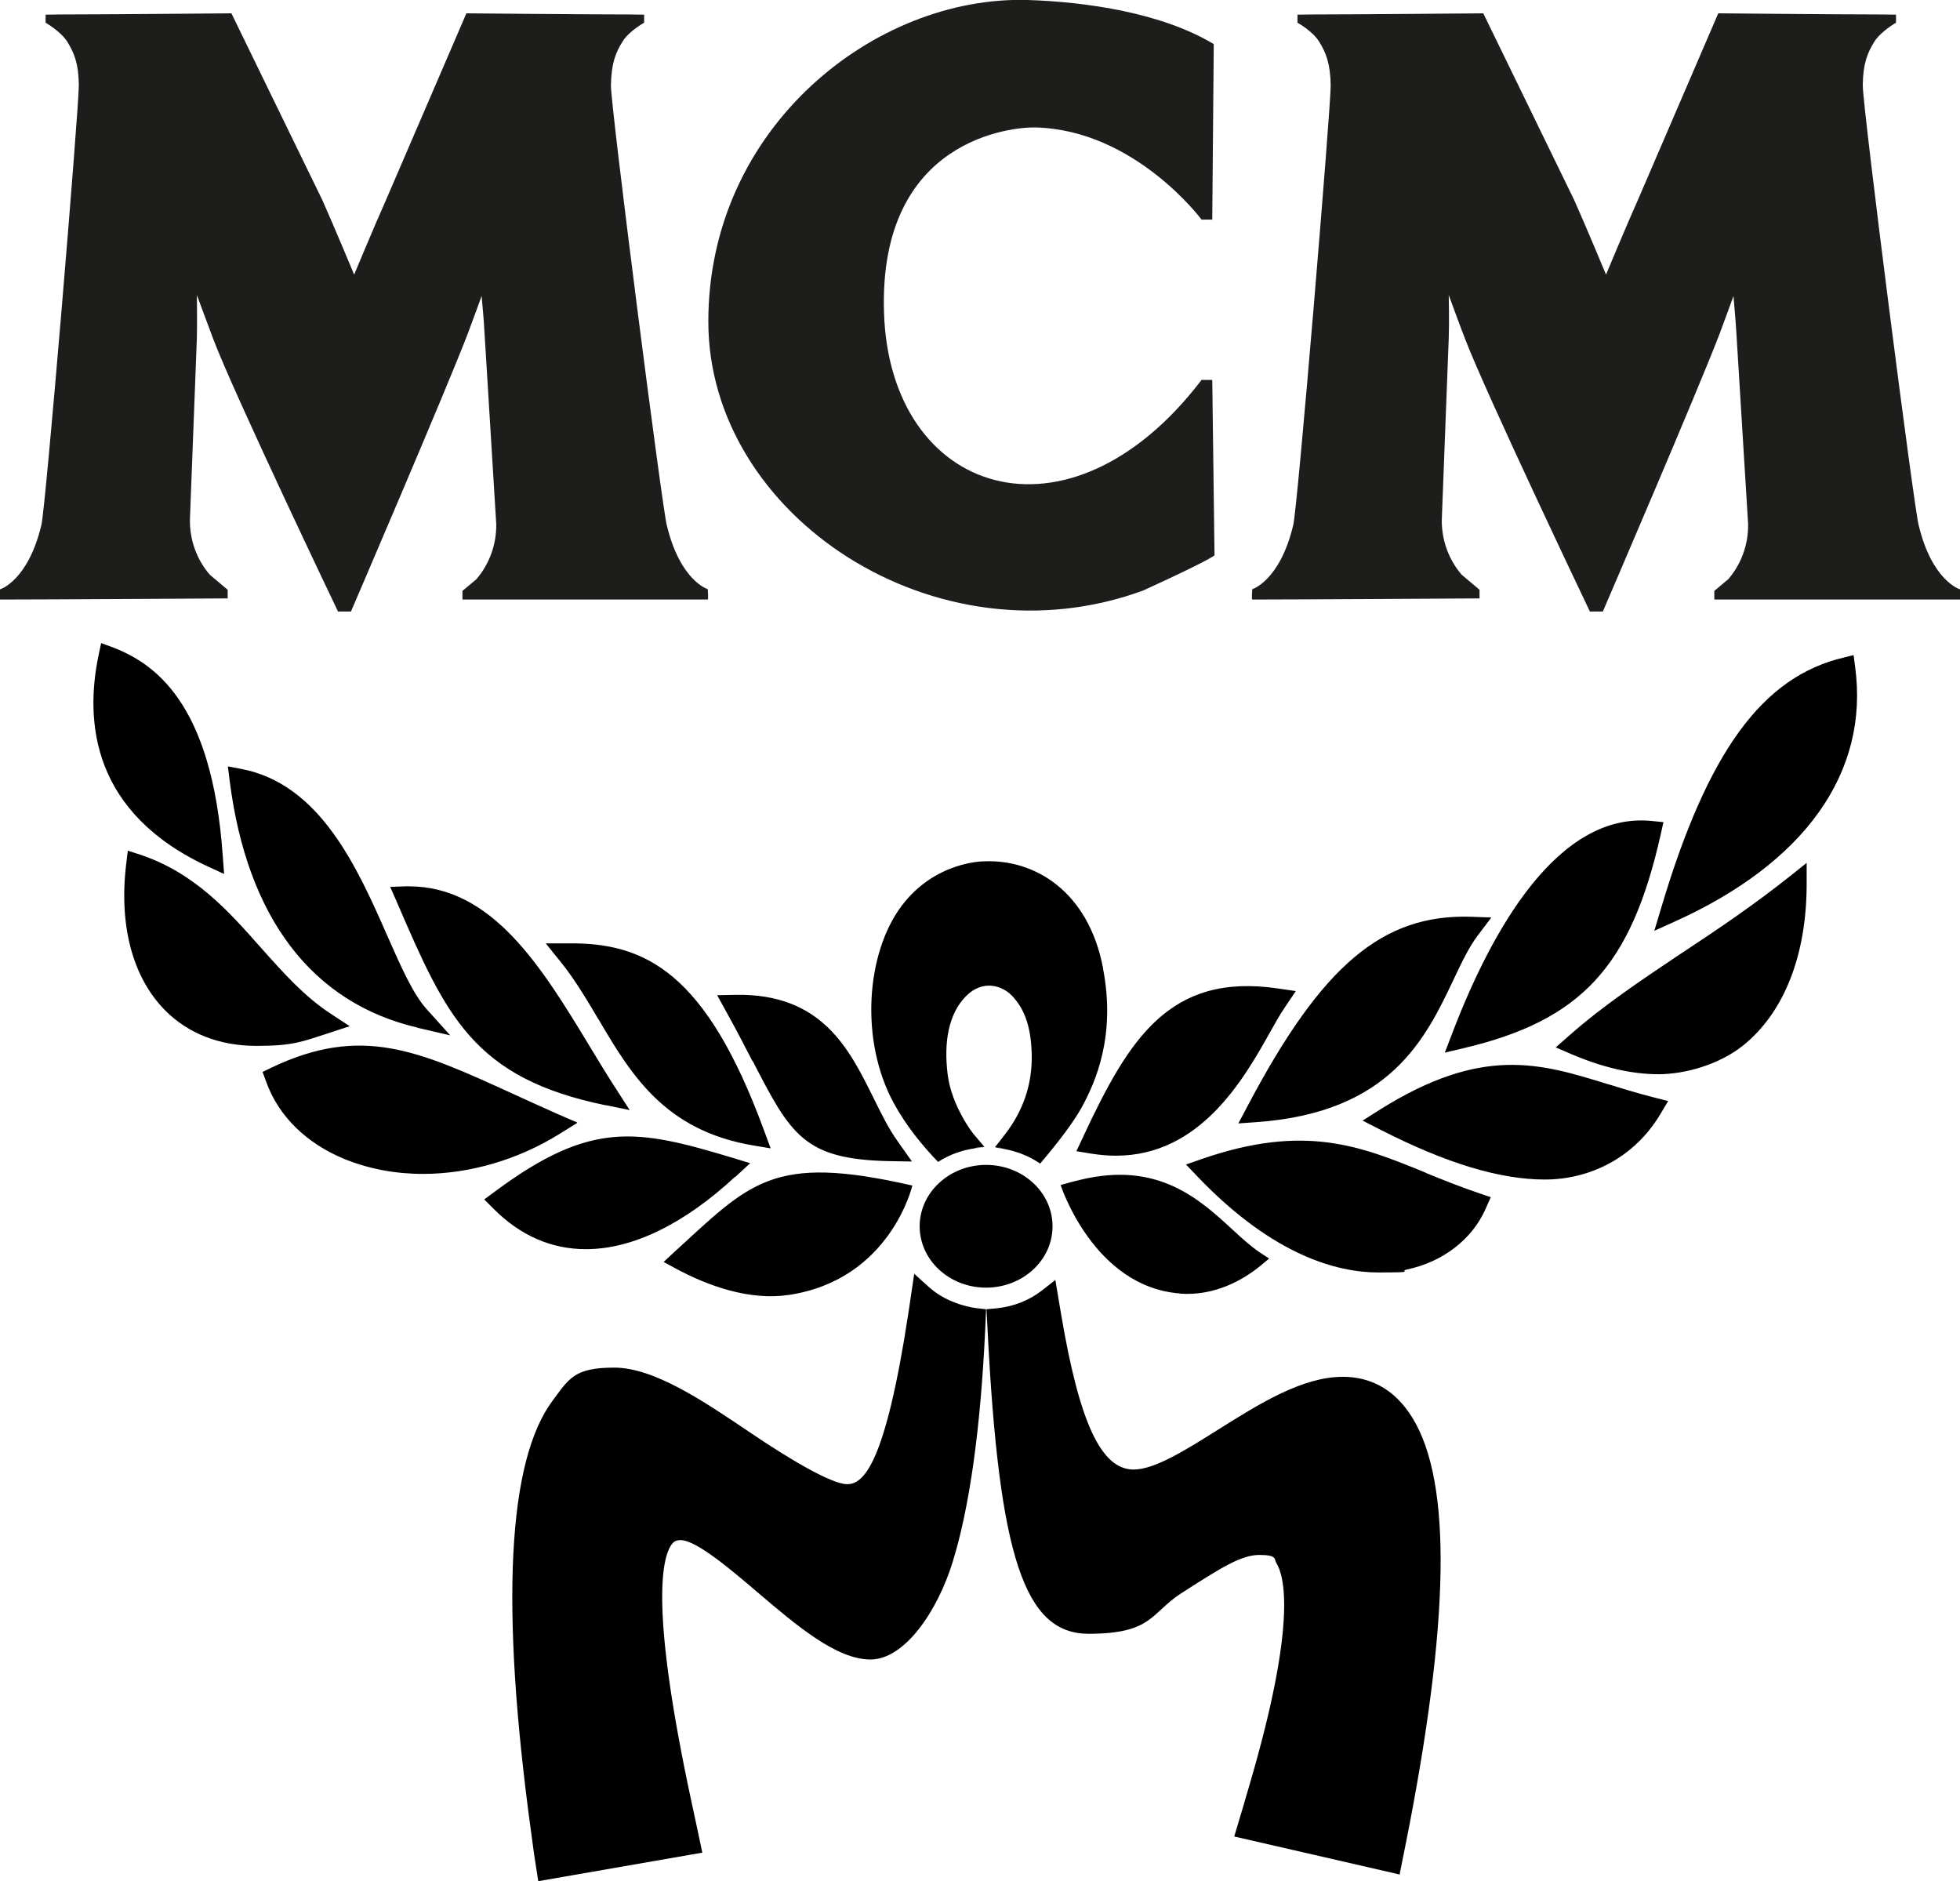<?xml version="1.0" encoding="UTF-8"?>
<svg id="Ebene_1" data-name="Ebene 1" xmlns="http://www.w3.org/2000/svg" version="1.1" viewBox="0 0 1044.3 1002.2">
  <defs>
    <style>
      .cls-1 {
        fill: #1d1d1b;
      }

      .cls-1, .cls-2 {
        stroke-width: 0px;
      }

      .cls-2 {
        fill: #000;
        fill-rule: evenodd;
      }
    </style>
  </defs>
  <path class="cls-2" d="M515.1,695.9c-.6-.1-1.2-.3-1.9-.5-1.3-.3-2.5-.7-3.7-1.2-5.7-2-10.7-5-15-8.9l-7.4-6.7-3.1,20.9c-12.3,80.8-23.9,91.2-32.6,91.2s-32.5-14.5-51.4-27.3c-25.3-17.1-51.5-34.8-72.8-34.8s-24,5.9-32.7,17.5c-24.1,32.2-28,109.4-11.6,229.4l1.7,12.6,2.2,14.1,87.4-15.2-3-14.2-2.9-13.5c-21.6-100.5-15.9-128.5-10.6-136.3,1.1-1.5,2.2-2.5,4.9-2.5,8.3,0,26.4,15.3,40.9,27.7,20.7,17.6,42.1,35.9,60.3,35.9s35.7-25.7,43.8-52c9-29.1,14.8-70.6,17.3-123.3l.5-11.3-5.3-.6c-1.6-.2-3.1-.5-5.2-1ZM715.5,733.5c-21.7,0-44.4,14.3-66.4,28.1-17.5,11-33.9,21.3-45.1,21.3-17.3,0-28.9-24.9-38.7-83.1l-3-17.9-7,5.5c-6.9,5.4-15.3,8.7-24.3,9.6l-5.4.5.6,11.3c6.1,120.8,19.7,161.6,53.8,161.6s33-11,49.4-21.6l1.4-.9c19.7-12.6,30.5-19.5,40.2-19.5s7.8,2.3,9.1,4.4c4.1,6.6,11.1,31.2-14.1,117.2l-4,13.7-4.4,14.7,86.2,19.8,1.9.5,3-15,2.4-12.2c22.1-115.4,22-187.1-.5-219.1-8.8-12.6-20.7-18.9-35.2-18.9ZM523.8,611.2l-.2-.2c-1.7.2-3.3.4-4.9.8M531,611.3c1.5.1,2.9.4,4.4.7-1.4-.4-2.8-.6-4.2-.8,0,0,0,0-.1.1ZM587.7,515.7c-7.8-40.8-36.4-58.2-63.8-56.8,0,0-25.7,0-43.5,23.7-18.9,25.1-22.4,71.5-4.3,104.9,6.5,12,15.2,22.7,23.7,31.5,1.6-1,3.3-2,5-2.8.5-.2,1-.4,1.5-.7,1.1-.5,2.2-.9,3.3-1.3,1.1-.4,2.2-.7,3.4-1.1.8-.2,1.7-.5,2.5-.6,1.1-.2,2.1-.5,3.2-.6,1.7-.2,3.4-.5,5.1-.6l-.2-.2c.3,0,.6-.1.9-.1l-6-7.1s-11.5-14.5-13.6-31.6c-2.1-17.2.5-32.1,9.7-41.5,9.2-9.4,19.9-5.6,25.1.2,5.2,5.8,9.6,14.1,10,30.6.4,16.5-4.8,30.3-13.9,42.3-2.6,3.4-4.4,5.7-5.7,7.3.4,0,.7.1,1,.2,0,0,0,0-.1.1,1.5.1,2.9.4,4.4.7,1.2.2,2.4.5,3.6.8.5.1,1.1.3,1.6.5,1.4.4,2.8.8,4.1,1.4,1.3.5,2.5,1,3.7,1.6.3.1.6.3.8.4,1.7.9,3.4,1.9,5,3,8.5-10,17.2-21.1,22-29.7,7.6-13.8,18.4-38.4,11.5-74.2ZM490,653.3c0,18.1,15.9,32.7,35.4,32.7s35.4-14.6,35.4-32.7-15.9-32.7-35.4-32.7-35.4,14.7-35.4,32.7ZM111.8,462.1l7.6,3.5-.7-9.4c-5.7-82.4-36.8-103.2-59.6-111.7l-5.2-1.9-1.3,6.1c-7.6,35.9-3.6,84.8,59.2,113.4ZM186.3,546.7l-10.5-6.9c-13.9-9.2-24.9-21.6-36.6-34.7-17.6-19.9-35.8-40.5-65.5-50.1l-5.6-1.8-.8,6.6c-4.1,33.1,3.3,61,20.8,78.6,12.3,12.3,29,18.8,48.6,18.8s24.4-2.3,38.1-6.7l11.6-3.8ZM391.8,627l7.9-7.3-9.8-3c-50.4-15.1-74.8-20.1-126.2,18.1l-5.7,4.2,5.1,5.1c14.2,14.2,30.7,21.4,49.1,21.4,24.8,0,52.2-13.3,79.5-38.6ZM222.7,547.6l17.2,4-12.6-14c-7.2-8-13.6-22.4-21-39.2-15.9-36.1-35.7-80.9-78-88.8l-6.9-1.3,1,7.9c9.3,72.8,43.9,118.2,100.2,131.3ZM307.5,598l-10.4-4.5c-8.5-3.8-16.5-7.4-24.1-10.9-50.1-22.9-80.4-36.7-128.4-13.8l-4.7,2.3,2,5.4c6.5,18.1,21.4,32.7,41.7,41,12.8,5.2,26.9,7.9,41.8,7.9,24.7,0,50.4-7.5,72.4-21.1l9.8-6.1ZM577.3,605.3l-3.8,8,7.9,1.3c4.5.7,8.9,1.1,13.2,1.1,45,0,68.2-41,82.1-65.8,2.9-5.2,5.4-9.6,7.8-13.1l5.9-8.8-9.6-1.4c-57.9-8.5-79.4,27.2-103.5,78.6ZM659.9,598.5l9.8-.7c71.1-5.1,89.9-44.5,104.9-76.2,4.2-8.9,8.2-17.3,12.9-23.4l7.1-9.4-10.9-.4c-47-1.4-79.3,25.7-118.8,100.5l-5.1,9.6ZM769.8,560.8l9.7-2.3c63-14.8,89.5-43.5,105.3-113.8l1.5-6.7-6-.6c-50.3-5.3-85.7,58.5-106.5,113l-4,10.4ZM401,565.2h0c20.3,39.3,27.2,52.5,73,53.4l11.9.2-7.5-10.6c-4.9-6.8-8.8-14.8-13-23.3-12.9-26-27.4-55.7-73.4-54.9l-9.9.2,5.3,9.6c5.3,9.6,9.7,18.1,13.5,25.5ZM322.9,588.8l12.6,2.6-7.6-11.8c-4.7-7.3-9.4-15-13.9-22.5-25.3-41.7-51.6-84.9-96.1-84.9s-1.3,0-2,0l-8,.3,3.6,8.2c26.1,60.4,40.5,93.7,111.5,108.2ZM318.7,542.7h0c17.3,29.4,35.2,59.7,83,67.6l8.9,1.5-3.5-9.5c-30.8-83.9-63-100.4-104.8-99.7h-11.5c0,.1,7.9,9.8,7.9,9.8,7.5,9.3,13.9,20.1,20,30.4ZM856.7,577.6c-35.9-11.1-66.8-20.8-121.7,13.7l-9,5.7,9.4,4.8c35,17.9,63.7,26.6,87.7,26.6s47.6-11.6,61.4-34.6l4.3-7.2-7.4-1.9c-8.7-2.2-16.8-4.7-24.6-7.1ZM895.9,507.9h-.1c-21.3,14.3-41.5,27.7-59.6,43.7l-7.3,6.4,8.6,3.7c16.4,7,32,10.6,46.1,10.6s32.3-5.1,45-15.2c21.9-17.5,34-48.1,34-86.2v-11.2l-8,6.4c-20.3,16.2-39.7,29.2-58.6,41.7ZM881.4,495.9l10.2-4.6c70.1-31.4,104.5-79.8,96.8-136.2l-.8-6.1-5.2,1.3c-43.4,10.2-72.6,50.2-97.4,133.7l-3.6,12ZM759.5,624.7c-34.5-14.1-64.2-26.2-119-7.3l-8.6,3,6.7,7c40.1,41.7,74.1,50.5,95.7,50.5s10.5-.5,15.4-1.6c19.1-4,34.7-16.1,41.8-32.2l2.8-6.3-5.9-2c-10.4-3.5-19.8-7.3-28.9-11ZM420.1,689.9c-20.4,3-42.4-4.4-61.2-14.7l-5.3-2.9,4.6-4.3c41.6-37.9,52.7-53.6,127.9-36.4,0,0-11.6,50.2-65.9,58.3ZM628.8,689.2c18.5,1.3,33.5-7.3,42.7-14.8l4.7-3.9-5-3.3c-4.8-3.2-9.6-7.6-14.7-12.3-17.6-16.2-39.6-36.3-80.7-26.4l-5.3,1.3-2.7.8-2.7.7s17.5,54.4,63.7,57.8Z"/>
  <path class="cls-1" d="M180.1,325.8s-55.3-115.6-66.6-145.5c-2.1-5.6-8.6-23.1-8.6-23.1,0,0,.2,15,0,22.8l-3.7,96.7c-.2,10.9,3.6,21.4,10.6,29.5l9.5,8v4.6s-97.6.6-121.1.6,0-5.5,0-5.5c0,0,14.7-4.5,21.8-34,2.2-6.9,20.1-222.8,20-234.5-.1-11.7-2.6-17.4-6.1-23.1-3.5-5.6-11.6-10.2-11.6-10.2v-4.3s7.8-.1,8.7-.1c21,0,90.3-.6,90.3-.6l48.5,99.6c6,13.4,16.9,39.6,16.9,39.6,0,0,10.9-26.2,16.9-39.6L248.5,7.1s64.9.6,86,.6c1,0,8.7.1,8.7.1v4.3s-8.2,4.5-11.6,10.2c-3.5,5.6-5.9,11.4-6.1,23.1-.1,11.7,27.6,227.5,29.8,234.5,7.1,29.6,21.8,34,21.8,34,0,0,.4,5.5,0,5.5-23.5,0-130.7,0-130.7,0v-4.6s7.4-6.2,7.4-6.2c7-8.1,10.8-18.7,10.6-29.5l-6.3-102.6c-.2-5.2-1.5-18.8-1.5-18.8,0,0-4.2,11.7-7.3,19.9-11.4,29.8-62.3,148.2-62.3,148.2h-7ZM645.9,117l.8-93.5C619.2,6.9,579,1,547.6,0c-81.1-2.4-170.2,67.5-170.2,171.3s121.6,183.7,231.7,143.3c37.2-17,38-18.8,38-18.8l-1.2-93.4h-5.7c-70.9,93-166.2,61.3-169.2-36-2.9-92.8,68.8-98.8,80.7-98.5,53,1.3,88.5,49.1,88.5,49.1h5.7ZM854,325.8s50.9-118.3,62.3-148.2c3.1-8.2,7.3-19.9,7.3-19.9,0,0,1.2,13.6,1.5,18.8l6.3,102.6c.2,10.9-3.6,21.4-10.6,29.5l-7.4,6.2v4.6s107.2,0,130.7,0,0-5.5,0-5.5c0,0-14.7-4.5-21.8-34-2.2-6.9-29.9-222.8-29.8-234.5.1-11.7,2.6-17.4,6.1-23.1,3.5-5.6,11.6-10.2,11.6-10.2v-4.3s-7.8-.1-8.7-.1c-21,0-86-.6-86-.6l-42.9,99.6c-6,13.4-16.9,39.6-16.9,39.6,0,0-10.9-26.2-16.9-39.6l-48.5-99.6s-69.2.6-90.3.6c-1,0-8.7.1-8.7.1v4.3s8.2,4.5,11.6,10.2c3.5,5.6,5.9,11.4,6.1,23.1.1,11.7-17.8,227.5-20,234.5-7.1,29.6-21.8,34-21.8,34,0,0-.4,5.5,0,5.5,23.5,0,121.1-.6,121.1-.6v-4.6l-9.5-8c-7-8.1-10.8-18.7-10.6-29.5l3.7-96.7c.3-7.8,0-22.8,0-22.8,0,0,6.4,17.5,8.6,23.1,11.4,29.8,66.6,145.5,66.6,145.5h7Z"/>
</svg>